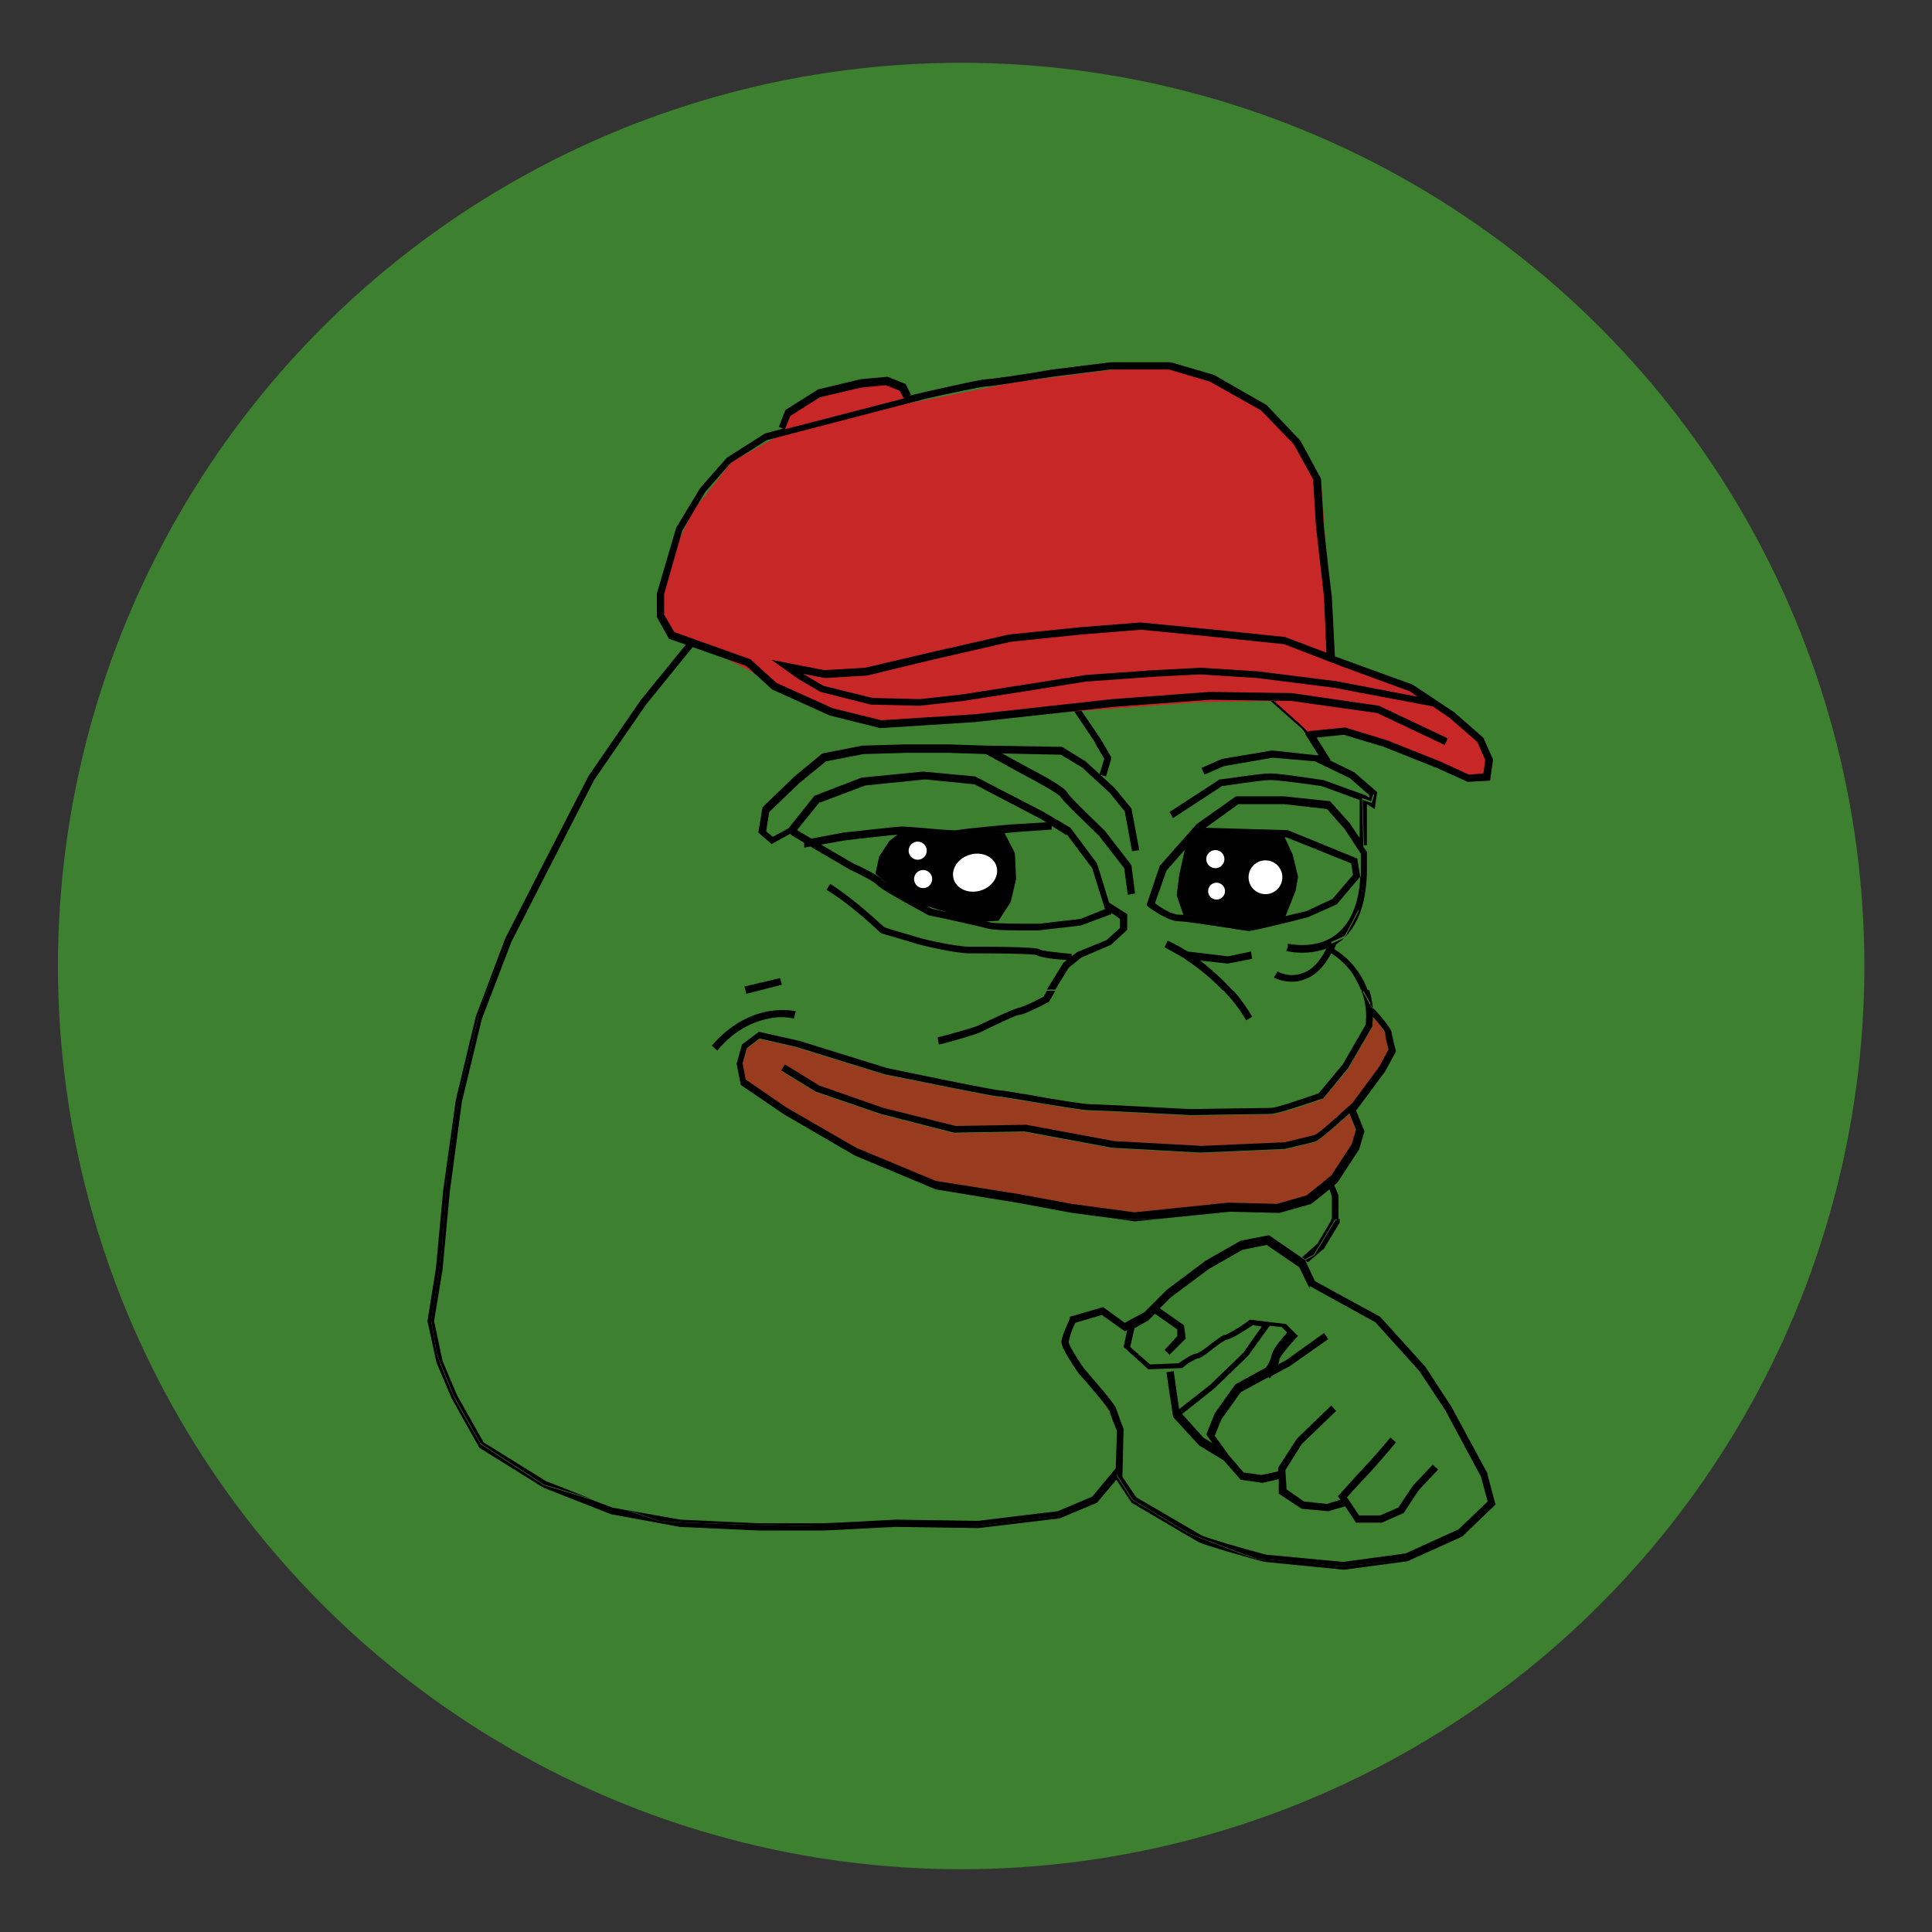 <?xml version="1.0" encoding="UTF-8"?><svg id="a" xmlns="http://www.w3.org/2000/svg" width="32" height="32" viewBox="0 0 32 32"><rect x="0" y="0" width="32" height="32" fill="#333333" stroke="none"/><defs><style>.b{fill:#983b1f;}.b,.c,.d,.e,.f,.g{stroke-width:0px;}.c{fill:#3d8130;}.e{fill:none;}.f{fill:#fff;}.g{fill:#c82727;}</style></defs><circle class="c" cx="15.92" cy="16" r="14.96"/><path class="e" d="m10.15,24.95l.22.04c-.17-.05-.37-.11-.56-.17l.34.13Z"/><polygon class="c" points="22.58 14 22.58 14 22.58 14 22.58 14"/><path class="c" d="m22.74,16.71h0s0,0,0,0h0Z"/><polygon class="c" points="21.62 20.87 21.62 20.87 21.62 20.87 21.62 20.87"/><path class="c" d="m9.85,12.9l-.67,1.31-.7,1.37-.49,1.28-.33,1.37-.2,1.49-.12,1.29-.14.85.14.66.24.57.44.78,1.03.64.76.3c.19.06.38.12.56.17l.9.16,1.29.06h1.06c.12,0,1.2-.06,1.21-.06h0s0,0,0,0l1.37.02,1.32-.16.57-.24.39-.47.02-.62c-.02-.05-.1-.25-.12-.32-.02-.05-.28-.36-.52-.63h0c-.1-.16-.28-.42-.28-.51s.11-.34.13-.39v-.03s.56-.16.56-.16l.36.26.33-.18.37-.37.64-.48.58-.33.46-.09.61.41-.04-.04.25-.22.23-.39v-.4l-.04-.12-.3.24-.53.15h0s-.82-.02-.82-.02l-1.19.12-.38.04-.29-.04-.76-.1-.86-.16-1.4-.23h0s-1.34-.56-1.34-.56l-1.17-.68-.72-.49-.07-.35.09-.32.28-.21.67.15,1.45.45c.71.15,1.8.36,1.87.37h0s.18.02.52.08c.37.06.89.15.99.15.18,0,1.58.08,1.66.08.07,0,1.21-.02,1.33-.02.08,0,.52-.14.78-.24l.4-.48.38-.66c.02-.19,0-.38-.07-.56-.09-.25-.27-.45-.49-.6-.12.22-.27.36-.44.43-.07.02-.14.04-.21.04-.1,0-.21-.02-.3-.07l.06-.1c.13.06.28.07.41.03.16-.06.29-.2.4-.41-.13.05-.27.07-.41.07-.09,0-.17,0-.26-.03v-.06s.03-.06.03-.06c0,0,.45.11.8-.15.24-.18.38-.51.4-.96l-.39.46-.47.21c-.21.05-.91.23-.98.23-.02,0-.11-.01-.34-.05-.28-.05-.71-.11-.82-.11-.2,0-.48-.21-.51-.24l-.03-.03.22-.65.61-.69.65-.46h.8s.76.08.76.08l.33.37.16.24v-.63l-.63-.23c-.07,0-.7-.1-.85-.1s-.71.09-.8.1l-.81.53-.06-.1.83-.54h.01s.66-.11.83-.11.84.1.87.1h.01s.69.25.69.25l.07.04v-.04s-.31-.28-.31-.28l-.58-.28-.7-.06-.81.14-.32.14-.05-.11.34-.15.83-.14.74.06h.03s-.22-.33-.22-.33l-.62-.55h0s-2.43.06-2.43.06c0,0-.32.04-.68.09l.34.5.18.31-.09.31-.11-.03.08-.26-.15-.26-.37-.53h.02c-.45.04-.94.1-.97.1-.05,0-2.01.15-2.08.15-.16,0-.32-.03-.48-.06-.03-.02-1.33-.49-1.38-.52-.05-.03-.5-.47-.5-.47l-.89-.28-.78.96-.86,1.25Zm9.48,2.68c.11.05.22.11.33.18l.67.08.38-.08.02.12-.4.08-.46-.05c.2.15.38.31.54.5.12.13.22.28.31.43l-.1.06c-.1-.18-.23-.34-.37-.49-.19-.2-.41-.38-.64-.53h0s-.34-.19-.34-.19l.05-.11Zm-6.68-2.19l.53-.51.46-.38.66-.13.7-.02h.74s.62.02.62.02l1.25.02.39.24.48.44.28.34.13.69-.12.02-.12-.66-.25-.31-.46-.42-.35-.21-.97-.02.42.23c.23.12.62.33.66.42.03.05.34.35.62.62h0s.44.57.44.57l.06.47-.12.02-.06-.44-.42-.54c-.15-.14-.6-.56-.64-.65-.03-.05-.34-.22-.61-.36l-.62-.34-.6-.02h-.74s-.69.02-.69.02l-.62.12-.44.36-.5.48-.05.32.11.09.26-.14.43-.54.78-.3,1.02-.1.86.08,1.12.58.46.27.44.59.2.65.3.19v.26l-.27.25-.49.21-.21.17-.22.36-.11.18h-.01c-.15.09-.4.22-.48.22-.05,0-.38.16-.67.3h0s-.54.17-.66.19l-.02-.12c.11-.02.59-.17.64-.18.29-.14.66-.31.72-.31.14-.05.28-.12.41-.19l.05-.09.27-.44.06-.05c-.19-.02-.43-.05-.5-.08-.03-.01-.2-.03-1.12-.03-.23,0-.77-.12-.84-.15-.06-.02-.61-.18-.61-.18h-.01s-.01-.01-.01-.01c0,0-.51-.49-.89-.71l.06-.1c.36.21.83.64.9.72.09.03.55.16.6.18.07.02.59.14.8.14,1.1,0,1.15.03,1.18.05.04.02.3.05.53.07v.04s.09-.07.09-.07l.49-.2.22-.2v-.15l-.15-.1v.02s-.5.19-.5.19l-.7.08s-.19,0-.36,0c-.2,0-.41,0-.48-.03-.09-.03-.68-.16-.98-.22h0s0,0,0,0c-.37-.2-.82-.45-.86-.51-.03-.03-.25-.15-.45-.25h0s-.65-.38-.65-.38l-.09.02v-.08s-.22-.12-.22-.12l-.31.17-.22-.19.07-.42Zm.27,2.8l.03.12-.4.1-.2.05v-.05s-.03-.07-.03-.07l.59-.14Zm.25.55l-.03.12c-.13-.03-.27-.03-.41,0-.22.04-.55.17-.86.53l-.09-.08c.65-.76,1.36-.58,1.39-.57h0Z"/><path class="c" d="m13.98,13.8s.87-.1.97-.1c.04,0,.16.01.31.02.21.02.55.05.6.04.08-.02.9-.1.99-.1l.49-.03-.1-.06-1.09-.57-.82-.08-.99.1-.74.28-.38.47.24.14.53-.1Z"/><path class="c" d="m16.86,13.77c-.36.03-.92.09-.97.1-.05.01-.24,0-.64-.04-.14-.01-.26-.02-.3-.02-.08,0-.71.07-.95.1l-.39.07.53.31c.16.08.44.22.49.28.04.04.45.27.81.47.09.02.86.19.98.23.08.03.53.03.8.02l.69-.08.42-.16h-.02s-.21-.68-.21-.68l-.42-.56-.25-.15v.06s-.57.04-.57.04Z"/><path class="c" d="m22.26,13.73l-.29-.33-.71-.08h-.76l-.61.44-.58.66-.19.54c.1.07.28.19.4.19s.52.06.84.11c.15.02.3.05.33.05.05,0,.6-.14.94-.22l.43-.2.34-.4-.03-.19-1.07-.43-1.36-.04v-.12s1.39.04,1.39.04l1.15.47.05.3s0-.03,0-.05v-.33s-.27-.41-.27-.41Z"/><path class="c" d="m20.98,20.58l-.4.08-.56.32-.63.47-.18.18.4.28.03.22-.27.27-.08-.08.23-.23v-.11s-.39-.26-.39-.26l-.11.11-.23.13-.07.31.33.29.47-.02c.09-.06.23-.16.3-.16.07-.04.14-.09.21-.14.16-.12.22-.16.27-.17.14-.07.27-.15.4-.24h.02s.58.05.58.05l.2.2-.04.04c-.12.13-.26.31-.27.35,0,.03,0,.06-.02.08l.13-.07.63-.45.07.1-.64.45-.3.16s-.02.03-.03.04l-.02-.02-.46.25-.32.45-.11.27.23.32.25.29.3.04.27-.06v-.06s.3-.48.3-.48l.57-.55.08.09-.57.55-.27.43.02.32.29.2.38.04.22-.07-.04-.06.03-.03s.33-.37.39-.43c.05-.05.31-.35.45-.51l.09.08s-.39.45-.45.52c-.05.05-.27.3-.36.39l.2.3h.35l.3-.13.24-.36.33-.35.09.08-.32.34-.25.38-.36.16h-.43l-.18-.27-.28.08-.44-.04-.36-.25v-.24s-.29.06-.29.06l-.36-.05-.28-.32-.41-.25-.43-.47-.11-.74.12-.02.09.63.51-.4.55-.53.31-.44-.15-.02c-.17.11-.37.24-.44.24-.07.04-.14.09-.21.14-.16.12-.23.17-.27.17-.09.04-.17.09-.25.15h-.01s-.55.03-.55.03l-.41-.37.06-.28-.04.02-.38-.27-.44.13c-.05.1-.08.21-.11.32,0,.05.14.26.25.43.16.18.52.59.54.68.02.06.09.25.12.32h0s-.02.81-.02.81l.23.34c.12.07.98.57,1.08.63.07.04.69.22,1.07.32l1.28.12,1.03-.14.88-.4.48-.46-.11-.41-.59-1.1-.43-.65-.73-.81-1.09-.6-.17-.35-.54-.37Z"/><path class="b" d="m21.91,18.21h-.02c-.12.05-.71.25-.84.25s-1.32.02-1.33.02h0s0,0,0,0c-.01,0-1.48-.08-1.66-.08-.12,0-.59-.08-1.01-.15-.23-.04-.48-.08-.51-.08-.08,0-1.6-.31-1.9-.37h0s-1.45-.45-1.45-.45l-.61-.14-.21.16-.07.25.05.27.67.46,1.16.67,1.32.55,1.39.22.86.16,1.04.14,1.55-.16h0s.81.02.81.02l.49-.14.41-.33.34-.52.07-.24-.11-.27c-.49.44-.55.46-.57.47l-.5.12-1.4.06h0s-1.46-.08-1.46-.08l-1.45-.27-1.17.02h0s-1.21-.31-1.21-.31l-1.08-.37-.57-.35.06-.1.57.35,1.06.37,1.2.3,1.17-.02h0s1.45.27,1.45.27l1.45.08,1.38-.06.49-.12s.19-.14.54-.45c.05-.04.08-.07.09-.08l.45-.61.15-.28c-.03-.1-.04-.2-.06-.29-.06-.09-.12-.18-.2-.25,0,.05,0,.11-.01.16h0s-.4.7-.4.7l-.42.5Z"/><path class="d" d="m24.64,24.41l-.6-1.11-.43-.66-.75-.83-1.08-.59-.16-.34-.03.02s.1.36.17.4,1.01.52,1.05.54c.05.02.86.99.86.99l.65,1.14.39.88s-.5.52-.53.52c-.03,0-1,.48-1.03.48s-.97.11-1.02.09c-.05-.02-1.21-.12-1.3-.12-.09,0-1.16-.43-1.16-.43l-.92-.55-.26-.41-.37.42s-.52.26-.59.26-1.35.17-1.45.17h-2.57s-2.54-.05-2.64-.1c-.03-.02-.24-.08-.51-.17l-.22-.04-.34-.13c-.41-.13-.79-.24-.79-.24l-1.05-.68s-.44-.76-.45-.8c-.02-.04-.28-.68-.28-.71s-.09-.54-.09-.54l.18-1.16.08-1.22.2-1.33s.33-1.34.34-1.4c0-.06.55-1.38.55-1.38l.57-1.02.75-1.55.82-1.16.8-.95.05.02h0s-.09-.08-.09-.08l-.78.96-.86,1.25-.68,1.32-.7,1.37-.49,1.3-.33,1.38-.21,1.5-.12,1.29-.14.87.15.69.25.59.46.82,1.06.66,1.12.44,1.14.21,1.3.06h1.07c.12,0,1.14-.06,1.21-.06l1.37.02h0s1.34-.16,1.34-.16h0s.62-.26.62-.26l.32-.38.26.39h.01s.98.58,1.09.64c.11.06,1,.31,1.1.33l1.31.13,1.05-.14h0s.91-.41.91-.41h0s.55-.53.55-.53l-.13-.49Z"/><path class="d" d="m10.63,11.64l-.82,1.16-.75,1.55-.57,1.02s-.54,1.32-.55,1.38c0,.06-.34,1.4-.34,1.4l-.2,1.33-.08,1.22-.18,1.16s.09.51.09.54.27.67.28.71c.02.04.45.8.45.8l1.05.68s.38.11.79.24l-.76-.3-1.03-.64-.44-.78-.24-.57-.14-.66.14-.85.12-1.29.2-1.49.33-1.37.49-1.28.7-1.37.67-1.31.86-1.25.78-.96-.05-.02-.8.95Z"/><path class="d" d="m21.01,20.46l-.46.09-.58.33-.64.48-.37.37-.33.18-.36-.26-.55.16v.03s-.14.3-.14.39.17.35.28.51h0c.24.27.5.58.52.64.02.08.1.27.12.32l-.02.62-.39.47-.57.24-1.32.16-1.37-.02h0s0,0,0,0c-.01,0-1.09.06-1.21.06h-1.06s-1.29-.06-1.29-.06l-.9-.16c.26.08.47.15.51.17.11.05,2.64.1,2.64.1h2.57c.1,0,1.38-.17,1.45-.17s.59-.26.59-.26l.37-.42.26.41.92.55s1.07.42,1.16.43c.09,0,1.25.11,1.3.12.05.02.99-.09,1.02-.09s1-.47,1.03-.48c.03,0,.53-.52.53-.52l-.39-.88-.65-1.14s-.81-.97-.86-.99c-.05-.02-.98-.5-1.05-.54s-.17-.4-.17-.4l.03-.02h0s-.61-.42-.61-.42Zm.68.84l1.09.6.73.81.43.65.59,1.1.11.41-.48.46-.88.4-1.03.14-1.28-.12c-.38-.1-1-.28-1.07-.32-.1-.06-.96-.56-1.08-.63l-.23-.34.02-.79h0c-.03-.08-.1-.27-.12-.33-.02-.09-.39-.5-.54-.68-.12-.17-.25-.39-.25-.43.02-.11.06-.22.11-.32l.44-.13.38.27.04-.02-.06.28.41.37.55-.02h.01c.08-.07.16-.12.25-.16.05,0,.11-.04.27-.17.07-.05.13-.1.21-.14.07,0,.27-.13.44-.24l.15.02-.31.44-.55.53-.51.4-.09-.63-.12.02.11.74.43.47.41.25.28.32.36.05.27-.06v.24s.38.25.38.25l.44.04.28-.08.18.27h.43l.36-.16.25-.38.32-.34-.09-.08-.33.35-.24.36-.3.13h-.35l-.2-.3c.08-.09.31-.34.36-.39.06-.06.44-.5.45-.52l-.09-.08c-.13.16-.4.46-.45.51-.06.06-.38.42-.39.43l-.03.03.04.06-.22.07-.38-.04-.29-.2-.02-.32.27-.43.57-.55-.08-.09-.57.55-.31.48v.06s-.27.06-.27.06l-.3-.04-.25-.29-.23-.32.11-.27.32-.45.46-.25.02.02s.02-.02.03-.04l.3-.16.64-.45-.07-.1-.63.45-.13.07s.02-.05.02-.08c0-.04.15-.22.27-.35l.04-.04-.2-.2-.58-.07h-.02c-.13.1-.26.18-.4.25-.05,0-.11.05-.27.17-.06.05-.13.1-.21.14-.07,0-.21.1-.3.16l-.47.02-.33-.29.07-.31.23-.13.11-.11.37.26v.11s-.21.23-.21.23l.08.08.27-.27-.03-.22-.4-.28.18-.18.63-.47.56-.32.4-.08.54.37.17.35Zm-1.6,2.61l-.16-.1-.35-.39.53-.42.56-.54.36-.5.2.02.09.09c-.11.12-.26.31-.26.39-.02.07-.05.13-.09.19l-.51.28-.34.48-.14.35.1.14Z"/><path class="d" d="m21.52,12.01l.3.39s.15.23.2.25c.05.02.54.3.54.3l.2.22-.04.13-.15-.05.02.75h.05v-.68l.13.08.04-.28-.38-.33-.41-.2h.02s-.32-.51-.32-.51l-.64-.56-.07.08h.06s.45.41.45.41Z"/><path class="d" d="m22.51,15.08s-.22.43-.24.45c-.02.02-.22.1-.22.1l.02.11c.09.06.17.13.25.21,0,.02.14.27.24.47h.1c-.1-.29-.3-.54-.56-.7.01-.03.02-.05.03-.08.02-.01.04-.03.06-.04.28-.22.43-.59.45-1.12v-.37l-.07-.1.02.57-.09.51Z"/><path class="d" d="m21.62,12.16l.22.35h-.03s-.74-.08-.74-.08l-.83.14-.34.15.05.11.32-.14.81-.14.7.06.58.28.32.28v.04s-.07-.04-.07-.04l-.69-.25h-.01s-.7-.11-.87-.11-.8.1-.83.1h-.01s-.83.54-.83.54l.06.1.81-.53c.09-.01.65-.1.8-.1s.78.09.85.1l.63.23v.63l-.16-.24-.33-.37-.76-.08h-.8s-.65.46-.65.46l-.61.69-.22.65.03.03s.31.24.51.24c.11,0,.54.07.82.11.23.04.32.05.34.05.06,0,.76-.17.98-.23l.47-.21.39-.46c-.02.45-.16.77-.4.96-.34.26-.79.15-.8.15v.06s-.03.06-.03.06c.09.02.17.03.26.03.14,0,.28-.02.41-.07-.11.22-.24.36-.4.41-.14.05-.28.04-.41-.03l-.06.1c.09.05.2.07.3.07.07,0,.14-.01.21-.04.18-.06.32-.21.44-.43.22.14.4.35.49.6h.02c-.1-.2-.24-.45-.24-.47-.08-.07-.16-.14-.25-.21l-.02-.11s.19-.08.22-.1c.02-.02.24-.45.24-.45l.09-.51-.02-.57h0s0,0,0,0l-.02-.75.15.05.04-.13-.2-.22s-.48-.28-.54-.3c-.05-.02-.2-.25-.2-.25l-.3-.39-.45-.41h-.06s0,0,0,0l.62.55Zm.91,2.36l-.05-.3-1.15-.47-1.38-.04v.12s1.36.04,1.36.04l1.07.43.03.19-.34.4-.43.2c-.34.08-.89.22-.94.22-.02,0-.18-.03-.33-.05-.32-.05-.72-.11-.84-.11s-.31-.12-.4-.19l.19-.54.58-.66.61-.44h.76l.71.08.29.33.27.41v.33s0,.03,0,.05h0Z"/><polygon class="d" points="18.8 20.23 19.18 20.19 18.51 20.19 18.8 20.23"/><path class="d" d="m22.12,20.21s-.35.58-.35.58l-.15.08.04.04.27-.23.26-.43v-.06h-.05s0,.02,0,.02Z"/><path class="d" d="m22.12,20.21s0-.02,0-.02h-.07v.02l-.23.39-.25.22.04.04h0s.15-.08.15-.08c0,0,.34-.55.35-.58Z"/><path class="d" d="m22.69,16.63l.05.07c-.01-.1-.03-.2-.06-.3h-.1c.06.12.12.22.12.22Z"/><path class="d" d="m23.06,17.29s-.08.26-.09.3c-.02.04-.57.79-.57.79l.13.26s.02.18,0,.22c-.02.03-.5.78-.5.78l.08.21s.02.26.01.35h.05v-.4l-.07-.17h0s.05-.04.05-.04l.36-.55.09-.3-.14-.35s.02-.02.02-.02l.46-.62.18-.33v-.02c-.03-.1-.05-.19-.07-.29,0-.02,0-.08-.3-.41l-.02.02.18.26s.15.29.15.32Z"/><path class="d" d="m22.57,16.41h-.02c.07.18.09.37.07.56l-.38.66-.4.48c-.27.09-.7.24-.78.24-.12,0-1.26.02-1.33.02-.09,0-1.48-.08-1.66-.08-.11,0-.62-.08-.99-.15-.35-.06-.49-.08-.52-.08h0c-.07,0-1.16-.22-1.87-.37l-1.45-.45-.67-.15-.28.21-.09.32.07.35.72.49,1.17.68,1.34.56h0s1.4.23,1.4.23l.86.16.76.1h.66l1.19-.12.82.02h0s.53-.15.53-.15l.3-.24.04.12v.38h.07c0-.08-.01-.35-.01-.35l-.08-.21s.48-.75.5-.78c.02-.03,0-.22,0-.22l-.13-.26s.55-.75.57-.79c.02-.04.08-.27.09-.3,0-.03-.15-.32-.15-.32l-.18-.26h0s0,0,0,0l-.05-.07s-.05-.1-.12-.22Zm.16.59c0-.05.01-.11.01-.16.07.08.14.16.2.25.01.1.03.2.06.29l-.15.28-.45.61s-.04.04-.09.08c-.34.31-.5.44-.54.45l-.49.12-1.38.06-1.45-.08-1.45-.27h0s-1.17.02-1.17.02l-1.2-.3-1.06-.37-.57-.35-.06.1.57.35,1.08.37,1.21.31h0s1.17-.02,1.17-.02l1.45.27,1.46.08h0s1.4-.06,1.4-.06l.5-.12s.08-.02.57-.47l.11.27-.07.24-.34.52-.41.33-.49.14-.81-.02h0s-1.55.16-1.55.16l-1.04-.14-.86-.16-1.39-.22-1.32-.55-1.16-.67-.67-.46-.05-.27.07-.25.21-.16.61.14,1.45.45h0c.3.06,1.81.37,1.9.37.03,0,.27.04.51.08.42.07.89.15,1.01.15.18,0,1.64.08,1.66.08h0s0,0,0,0c.01,0,1.21-.02,1.33-.02s.72-.21.84-.25h.02s.42-.51.42-.51l.4-.69h0Z"/><path class="d" d="m12.74,16.87c.13-.03.27-.03.41,0l.03-.12s-.74-.19-1.39.57l.09.08c.31-.37.64-.49.86-.53Z"/><polygon class="d" points="12.56 16.41 12.95 16.31 12.92 16.2 12.33 16.34 12.35 16.41 12.56 16.41"/><polygon class="d" points="12.36 16.46 12.56 16.41 12.35 16.41 12.36 16.46"/><path class="d" d="m19.62,15.88c.23.15.45.33.64.53h.16c-.16-.18-.35-.35-.54-.5l.46.05.4-.08-.02-.12-.38.08-.67-.08c-.11-.07-.22-.13-.33-.18l-.05.11.34.19h0Z"/><path class="d" d="m20.64,16.9l.1-.06c-.09-.15-.19-.3-.31-.43h-.16c.14.15.27.31.37.49Z"/><path class="d" d="m13.12,13.84l.2.12v.08s.1-.02.1-.02l.65.38h0c.19.09.42.21.45.25.04.06.49.31.86.51h0s0,0,0,0c.3.06.88.19.98.22.07.02.29.03.48.03.17,0,.33,0,.36,0l.7-.08.51-.19v-.02s.14.1.14.1v.15l-.22.2-.49.2-.09.07v-.04c-.22-.02-.48-.05-.52-.07-.03-.02-.08-.05-1.18-.05-.21,0-.74-.12-.8-.14-.06-.02-.52-.15-.6-.18-.08-.07-.54-.5-.9-.72l-.06.1c.38.22.89.7.89.71h.01s.01.01.01.01c0,0,.55.16.61.18.07.02.61.15.84.15.91,0,1.09.02,1.12.03.06.04.31.07.5.08l-.06.05-.27.44h.14l.22-.36.21-.17.49-.21.27-.25v-.26l-.3-.19-.2-.65-.44-.59-.46-.27-1.12-.58-.86-.08-1.02.1-.78.3-.43.54-.26.14-.11-.09.05-.32.5-.48.44-.36.62-.12.69-.02h.74s.6.02.6.02l.62.34c.27.14.58.32.61.36.04.08.5.51.64.65l.42.54.06.44.12-.02-.06-.47-.44-.57h0c-.28-.27-.6-.58-.62-.63-.04-.09-.43-.3-.66-.42l-.42-.23.97.02.35.21.46.42.25.31.12.66.12-.02-.13-.69-.28-.34-.48-.44-.39-.24-1.25-.02-.62-.02h-.74s-.7.02-.7.02l-.66.13-.46.38-.53.51-.07.42.22.19.31-.17Zm4.55-.02l.42.56.21.67h.02s-.42.17-.42.17l-.69.08c-.27,0-.71,0-.8-.02-.12-.04-.89-.21-.98-.23-.37-.2-.77-.43-.81-.47-.05-.07-.33-.21-.49-.28l-.53-.31.39-.07c.24-.03.87-.1.95-.1.03,0,.16.01.3.02.4.04.59.05.64.04.06-.01.61-.07.97-.1l.57-.04v-.06s.24.15.24.15Zm-4.08-.53l.74-.28.99-.1.82.08,1.09.57.1.06-.49.03c-.09,0-.91.08-.99.1-.05.01-.39-.02-.6-.04-.15-.01-.27-.02-.31-.02-.1,0-.94.1-.97.1l-.53.1-.24-.14.38-.47Z"/><path class="d" d="m17.3,16.5c-.13.07-.27.14-.41.19-.06,0-.42.17-.72.31-.05.02-.53.16-.64.18l.02.12c.13-.02.64-.18.66-.19h0c.29-.14.62-.3.67-.3.07,0,.33-.13.48-.21h.01s.11-.19.11-.19h-.14l-.05.09Z"/><path class="d" d="m17.87,11.71l-.08.05s.07,0,.1-.01l-.03-.04Z"/><path class="d" d="m18.14,12.31l.15.26-.08.26.11.03.09-.31-.18-.31-.34-.5s-.07,0-.1.01h-.02s.37.55.37.55Z"/><path class="g" d="m21.71,12.17l.52-.05s1.3.39,1.35.44.71.34.71.34l.39.03.05-.35-.28-.41-.83-.61-.94-.45-.59-.2-.21-2.98-.5-.74-.74-.61-.96-.47-.99-.02-1.87.24-1.72.34-.1-.29c-.13-.03-.27-.06-.4-.08-.1,0-1.01.28-1.01.28l-.56.29-.12.34-.79.44-.64.81-.37.77s-.19.77-.19.83.1.47.17.51.59.17.59.17l.68.34.99.57,1.23.4s1.16-.08,1.28-.08,1.87-.19,1.97-.19,2.02-.15,2.07-.15,1.2-.02,1.2-.02l.45.4.17.17Z"/><polyline class="d" points="21.26 13.83 21.41 14.15 21.5 14.52 21.46 14.75 21.26 15.26 20.63 15.36 19.61 15.18 19.49 14.83 19.53 14.5 19.64 14 19.9 13.7 20.07 13.8 21.19 13.83"/><path class="d" d="m16.63,13.78l.18.35.02.43-.09.38-.2.31-.32.02-1.23-.37-.49-.43.06-.28.17-.26.23-.18.87.03s.78.06.81,0Z"/><path class="d" d="m24.57,12.22l-.48-.42-.69-.46-1.13-.41-.16-.06-.05-.98c-.06-.48-.14-1.21-.14-1.26,0-.08-.04-.68-.04-.7h0s-.34-.63-.34-.63l-.56-.59-.87-.5-.72-.21h-.99l-.97.12c-.39.07-1.01.16-1.08.16-.11,0-.92.19-1.02.21l-.29.07.05-.02-.09-.18-.3-.12-.44.04-.71.17-.54.34-.11.28.07.03-.3.08h0s-.63.4-.63.4l-.44.5-.4.66-.32,1.09v.39l.2.36,1.28.45.43.39.95.43.84.21,1.57-.1,2.27-.25,1.62-.12,1.35.02,1.42.2,1.12.53.05-.11-1.14-.54-1.44-.21-1.36-.02-1.62.12-2.27.25-1.55.1-.81-.2-.93-.42-.43-.39-1.26-.45-.17-.29v-.34l.3-1.05.38-.64.42-.48.6-.38,2.65-.69c.35-.08.92-.2.99-.2.1,0,1-.15,1.09-.16l.96-.12h.97l.68.2.85.48.54.56.32.58c.01.22.04.62.04.68,0,.08.13,1.16.14,1.27l.04.92-.69-.26-1.36-.14-1.03-.1-1.01.08-1.17.12-1.36.31-1.02.24-.68.04-.87-.17.45.32.36.21.83.21.81.02h0s.72-.08.72-.08l1.03-.16,1-.16,1.12-.08.78-.04.94.06,1.27.16,1.64.31.28.19.46.4.13.3-.03.22-.24.02-.48-.22-.88-.35-.69-.21-.61.06v.12s.59-.06.59-.06l.66.2.88.35.51.23.37-.02.05-.35-.16-.36Zm-11.57-5.11l.09-.22.49-.31.68-.16.41-.04.23.09.07.13-1.97.51Zm9.11,4.17v.06s0-.06,0-.06l-1.27-.16-.95-.06-.78.04-1.13.08-1.01.16-1.02.16-.71.08-.79-.02-.81-.2-.34-.2h0s.36.07.36.07l.7-.04,1.03-.25,1.35-.31,1.16-.12,1-.08,1.02.1,1.35.14.96.37,1.12.41.13.09-1.36-.26Z"/><ellipse class="f" cx="16.15" cy="14.45" rx=".37" ry=".31" transform="translate(-3.45 5.21) rotate(-16.57)"/><circle class="f" cx="15.29" cy="14.56" r=".15"/><circle class="f" cx="15.2" cy="14.09" r=".15"/><circle class="f" cx="20.15" cy="14.76" r=".14"/><circle class="f" cx="20.13" cy="14.23" r=".15"/><circle class="f" cx="20.96" cy="14.53" r=".28"/></svg>